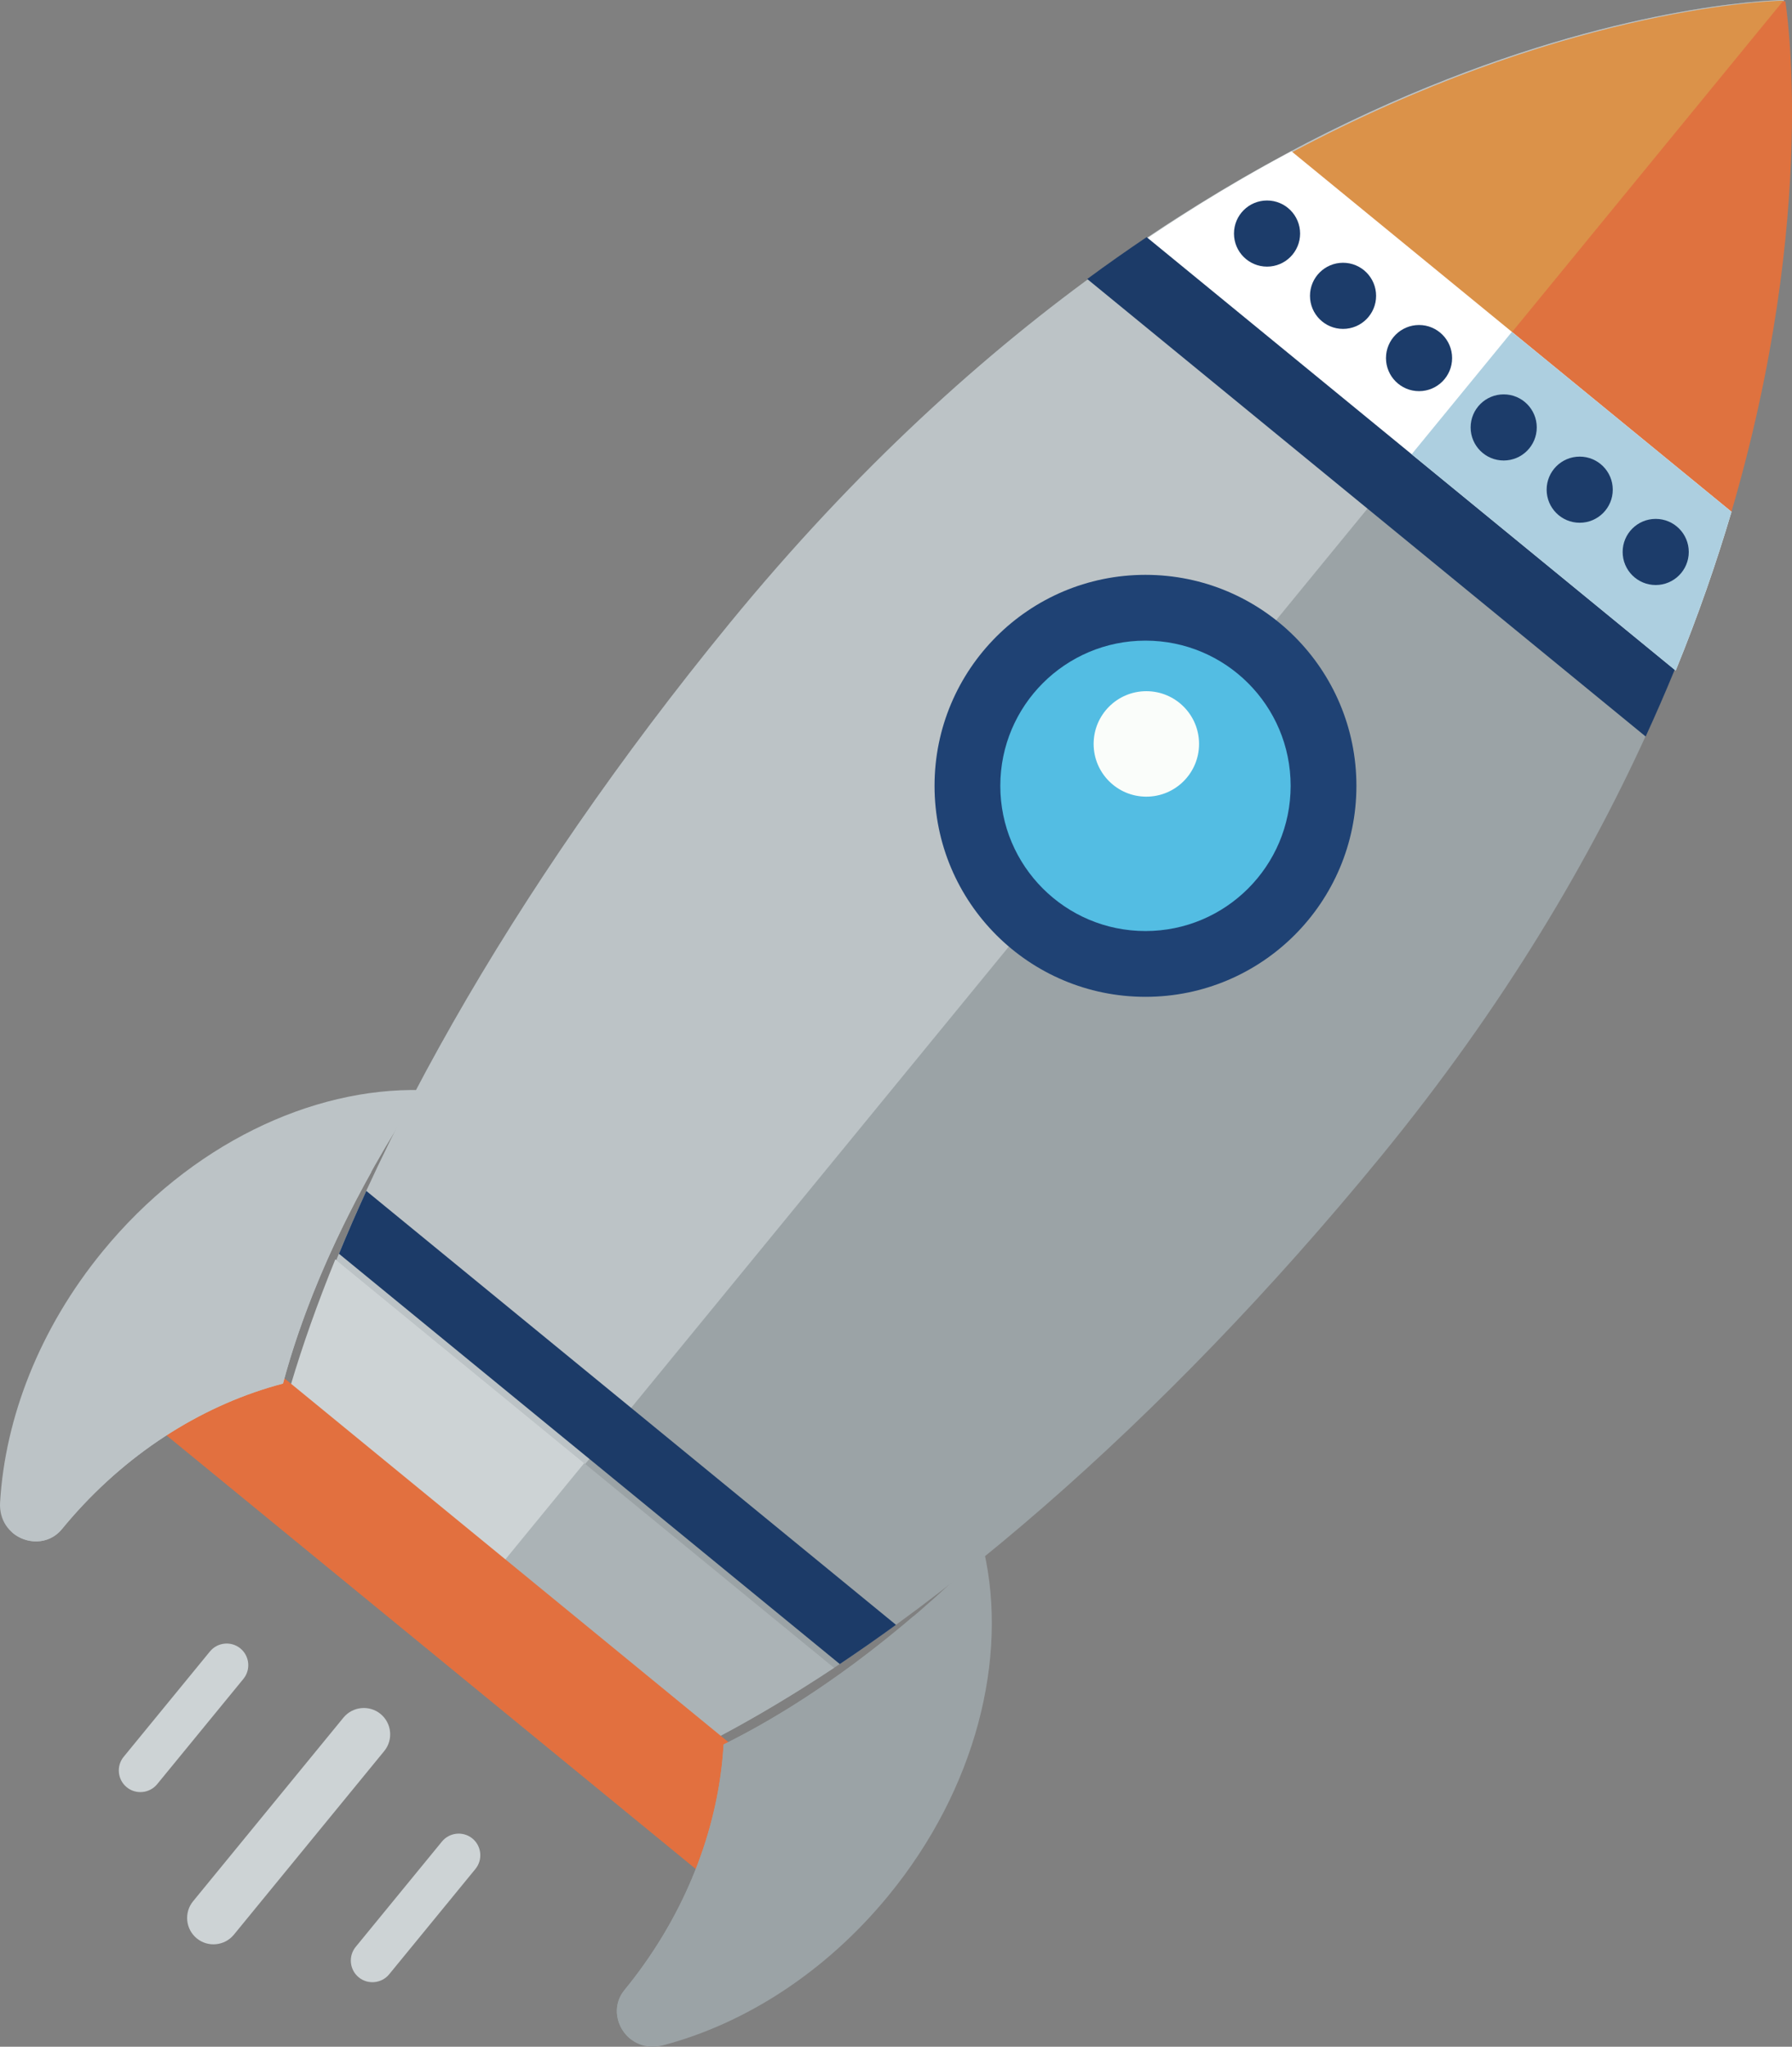 <?xml version="1.0" encoding="utf-8"?>
<!-- Generator: Adobe Illustrator 12.0.0, SVG Export Plug-In . SVG Version: 6.00 Build 51448)  -->
<!DOCTYPE svg PUBLIC "-//W3C//DTD SVG 1.1//EN" "http://www.w3.org/Graphics/SVG/1.1/DTD/svg11.dtd">
<svg  version="1.1" id="Layer_1" xmlns="http://www.w3.org/2000/svg" xmlns:xlink="http://www.w3.org/1999/xlink" width="61.796" height="70.562"
	 viewBox="0 0 61.796 70.562" overflow="visible" enable-background="new 0 0 61.796 70.562" xml:space="preserve">
<rect x="0" y="0" width="61.796" height="70.562" fill="#808080" stroke="none"/>
<path fill="#9BA3A6" d="M24.823,59.856c6.965-3.694,15.231-10.748,22.787-19.975C64.678,19.043,61.517,0,61.517,0
	s-18.86,0.126-36.36,21.493c-7.556,9.226-12.843,18.72-15.093,26.276L24.823,59.856z"/>
<path fill="#BCC3C6" d="M61.517,0c0,0-18.86,0.126-36.36,21.493c-7.556,9.226-12.843,18.72-15.093,26.276l7.38,6.044L61.517,0z"/>
<path fill="#DF723F" d="M44.487,5.298L59.679,17.74c3.088-10.448,1.887-17.7,1.887-17.7S54.242,0.09,44.487,5.298z"/>
<path fill="#DB9249" d="M61.5,0.021c-0.83,0.023-7.843,0.369-16.996,5.255l7.597,6.222L61.5,0.021z"/>
<g>
	<path fill="#FFFFFF" d="M39.574,8.204l18.211,14.915c0.778-1.902,1.41-3.733,1.925-5.476L44.534,5.215
		C42.939,6.065,41.278,7.055,39.574,8.204z"/>
	<path fill="#1C3B68" d="M37.492,9.619L56.75,25.392c0.356-0.776,0.69-1.545,1-2.301L39.54,8.176
		C38.864,8.632,38.18,9.111,37.492,9.619z"/>
	<path fill="#ADCFE0" d="M48.679,15.662l9.105,7.457c0.778-1.902,1.41-3.733,1.925-5.476l-7.573-6.202L48.679,15.662z"/>
	<g>
		<circle fill="#1C3C6A" cx="48.935" cy="12.345" r="1.14"/>
		<circle fill="#1C3C6A" cx="46.314" cy="10.199" r="1.14"/>
		<circle fill="#1C3C6A" cx="43.693" cy="8.052" r="1.14"/>
	</g>
	<g>
		<circle fill="#1C3C6A" cx="57.096" cy="19.029" r="1.14"/>
		<circle fill="#1C3C6A" cx="54.475" cy="16.882" r="1.14"/>
		<circle fill="#1C3C6A" cx="51.854" cy="14.736" r="1.14"/>
	</g>
</g>
<path fill="#1C3B68" d="M11.689,43.224l17.271,14.145c0.639-0.428,1.285-0.878,1.938-1.352L12.632,41.058
	C12.296,41.79,11.982,42.513,11.689,43.224z"/>
<path fill="#ABB3B6" d="M11.599,43.443c-0.61,1.498-1.124,2.944-1.535,4.326l14.759,12.087c1.273-0.675,2.591-1.464,3.938-2.356
	L11.599,43.443z"/>
<path fill="#CDD3D5" d="M20.145,50.443l-8.581-7.028c-0.61,1.497-1.124,2.944-1.535,4.325l7.379,6.044L20.145,50.443z"/>
<rect x="4.255" y="53.589" transform="matrix(-0.774 -0.634 0.634 -0.774 -6.098 109.095)" fill="#E2703F" width="24.365" height="4.096"/>
<g>
	<path fill="#BCC3C6" d="M14.527,37.581c-3.784-0.092-7.971,1.876-10.989,5.562c-2.183,2.665-3.363,5.75-3.535,8.65
		c-0.074,1.258,1.428,1.783,2.13,0.926c0.113-0.138,0.228-0.273,0.344-0.406c2.063-2.356,4.646-3.924,7.284-4.615
		C10.601,44.546,12.217,41.052,14.527,37.581z"/>
	<path fill="#BCC3C6" d="M12.811,40.396c-2.897,1.304-6.133,3.858-8.965,7.315c-1.379,1.685-2.53,3.422-3.43,5.118
		c0.48,0.421,1.262,0.443,1.715-0.108c0.112-0.138,0.227-0.272,0.343-0.405c2.063-2.356,4.646-3.925,7.284-4.616
		C10.373,45.4,11.403,42.918,12.811,40.396z"/>
</g>
<g>
	<path fill="#9BA3A6" d="M33.932,53.474c0.836,3.692-0.269,8.185-3.288,11.87c-2.183,2.665-4.975,4.431-7.784,5.17
		c-1.218,0.321-2.029-1.048-1.326-1.906c0.112-0.137,0.223-0.276,0.33-0.416c1.903-2.486,2.932-5.328,3.09-8.052
		C27.876,58.695,30.984,56.422,33.932,53.474z"/>
	<path fill="#9BA3A6" d="M31.511,55.711c-0.707,3.097-2.574,6.772-5.406,10.229c-1.38,1.686-2.855,3.155-4.342,4.372
		c-0.507-0.389-0.684-1.15-0.231-1.702c0.112-0.138,0.223-0.276,0.33-0.417c1.903-2.486,2.932-5.328,3.09-8.051
		C27.084,59.088,29.315,57.588,31.511,55.711z"/>
</g>
<g>
	<circle fill="#1F4274" cx="39.501" cy="27.092" r="7.274"/>
	<circle fill="#53BDE3" cx="39.501" cy="27.092" r="5.006"/>
	<circle fill="#FAFDFA" cx="39.531" cy="25.647" r="1.818"/>
</g>
<g>
	<path fill="#CDD3D5" d="M6.785,66.826L6.785,66.826c-0.387-0.316-0.444-0.893-0.127-1.279l5.185-6.331
		c0.317-0.387,0.894-0.444,1.28-0.127l0,0c0.387,0.317,0.444,0.893,0.127,1.279l-5.185,6.331
		C7.748,67.086,7.172,67.144,6.785,66.826z"/>
	<g>
		<path fill="#CDD3D5" d="M4.369,61.615L4.369,61.615c-0.317-0.26-0.364-0.732-0.104-1.049l2.975-3.632
			c0.26-0.317,0.732-0.364,1.049-0.104l0,0c0.318,0.26,0.365,0.732,0.105,1.05l-2.975,3.631C5.159,61.828,4.686,61.876,4.369,61.615
			z"/>
		<path fill="#CDD3D5" d="M12.37,68.169L12.37,68.169c-0.317-0.26-0.364-0.732-0.104-1.05l2.975-3.632
			c0.26-0.317,0.732-0.364,1.05-0.104l0,0c0.317,0.26,0.364,0.732,0.104,1.05l-2.975,3.632C13.16,68.382,12.687,68.429,12.37,68.169
			z"/>
	</g>
</g>
</svg>
